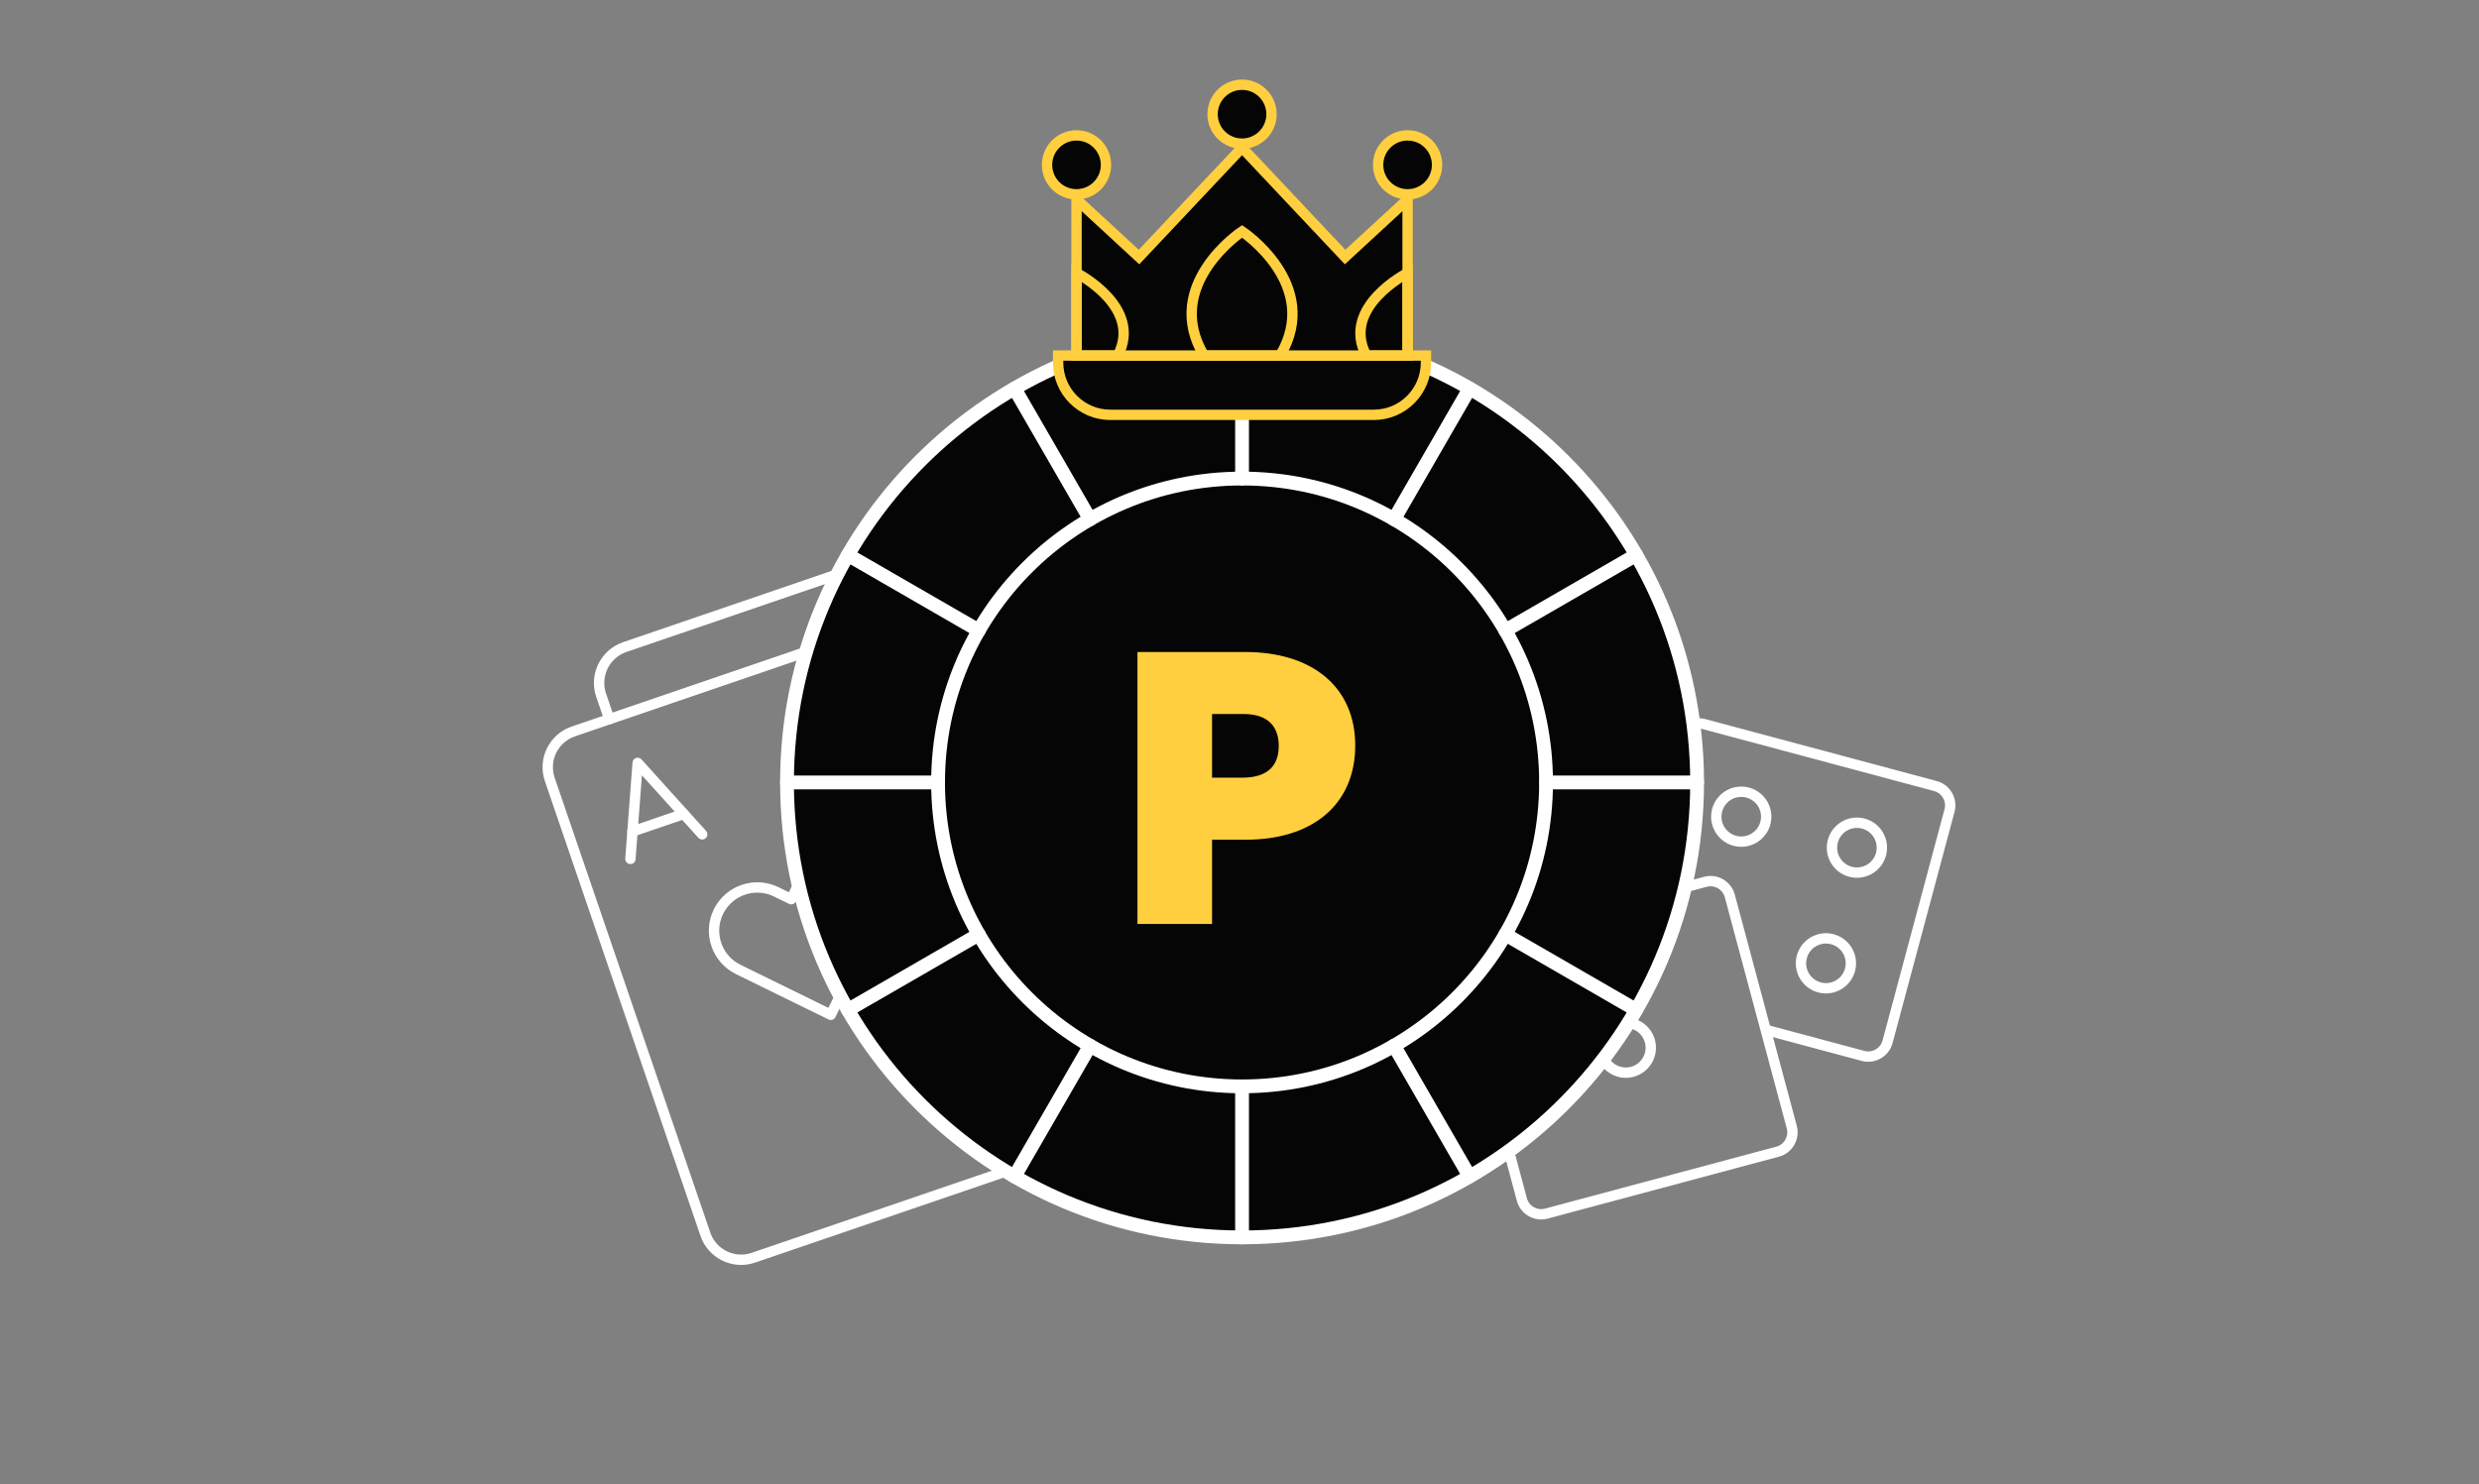 <?xml version="1.0" encoding="UTF-8"?>
<svg xmlns="http://www.w3.org/2000/svg" width="359" height="215" viewBox="0 0 359 215" fill="none">
  <rect x="0" y="0" width="359" height="215" fill="#808080" stroke="none"/>
  <g clip-path="url(#clip0_2421_12756)">
    <path d="M252.516 121.9C254.502 121.704 255.953 119.935 255.757 117.949C255.562 115.963 253.793 114.512 251.807 114.708C249.821 114.904 248.37 116.672 248.565 118.658C248.761 120.644 250.53 122.096 252.516 121.9Z" stroke="white" stroke-width="1.5" stroke-miterlimit="22.926" stroke-linecap="round" stroke-linejoin="round"></path>
    <path fill-rule="evenodd" clip-rule="evenodd" d="M269.849 119.302C271.777 119.819 272.921 121.8 272.404 123.727C271.887 125.655 269.906 126.799 267.979 126.282C266.051 125.766 264.907 123.785 265.424 121.857C265.94 119.93 267.921 118.786 269.849 119.302Z" stroke="white" stroke-width="1.5" stroke-miterlimit="22.926" stroke-linecap="round" stroke-linejoin="round"></path>
    <path fill-rule="evenodd" clip-rule="evenodd" d="M265.36 136.055C267.287 136.571 268.431 138.553 267.915 140.48C267.398 142.408 265.417 143.552 263.49 143.035C261.562 142.519 260.418 140.537 260.935 138.61C261.451 136.682 263.432 135.538 265.36 136.055Z" stroke="white" stroke-width="1.5" stroke-miterlimit="22.926" stroke-linecap="round" stroke-linejoin="round"></path>
    <path d="M256.007 149.26L269.808 152.958C271.344 153.369 272.937 152.45 273.348 150.914L282.326 117.408C282.738 115.873 281.818 114.28 280.282 113.868L246.777 104.89C245.241 104.479 243.648 105.399 243.236 106.934L237.007 130.183" stroke="white" stroke-width="1.5" stroke-miterlimit="22.926" stroke-linecap="round" stroke-linejoin="round"></path>
    <path fill-rule="evenodd" clip-rule="evenodd" d="M213.458 136.713L246.963 127.736C248.499 127.324 250.092 128.244 250.503 129.78L259.481 163.285C259.893 164.821 258.973 166.414 257.437 166.826L223.932 175.803C222.396 176.215 220.803 175.295 220.391 173.759L211.414 140.254C211.002 138.718 211.922 137.125 213.458 136.713Z" stroke="white" stroke-width="1.5" stroke-miterlimit="22.926" stroke-linecap="round" stroke-linejoin="round"></path>
    <path fill-rule="evenodd" clip-rule="evenodd" d="M234.512 148.279C236.439 147.763 238.421 148.907 238.937 150.834C239.454 152.762 238.31 154.743 236.382 155.26C234.455 155.776 232.473 154.632 231.957 152.705C231.441 150.777 232.585 148.796 234.512 148.279Z" stroke="white" stroke-width="1.5" stroke-miterlimit="22.926" stroke-linecap="round" stroke-linejoin="round"></path>
  </g>
  <g clip-path="url(#clip1_2421_12756)">
    <path d="M120.308 147.002L106.909 140.433C103.806 138.912 102.524 135.163 104.045 132.06C105.566 128.957 109.315 127.674 112.418 129.195L114.58 130.255L115.639 128.094C117.16 124.991 120.909 123.709 124.012 125.23C127.115 126.751 128.398 130.5 126.876 133.603L120.308 147.002Z" stroke="white" stroke-width="1.5" stroke-miterlimit="10" stroke-linecap="round" stroke-linejoin="round"></path>
    <path d="M150.721 167.954L109.098 182.191C106.239 183.169 103.128 181.644 102.15 178.785L79.616 112.906C78.638 110.047 80.163 106.936 83.022 105.958L124.646 91.721C127.505 90.743 130.615 92.268 131.593 95.127L154.127 161.006C155.105 163.865 153.58 166.976 150.721 167.954Z" stroke="white" stroke-width="1.5" stroke-miterlimit="10" stroke-linecap="round" stroke-linejoin="round"></path>
    <path d="M88.241 104.173L87.056 100.708C86.074 97.838 87.606 94.715 90.476 93.733L132.057 79.51C134.928 78.528 138.051 80.059 139.033 82.93L161.553 148.767C162.534 151.637 161.003 154.76 158.133 155.742L152.935 157.52" stroke="white" stroke-width="1.5" stroke-miterlimit="10" stroke-linecap="round" stroke-linejoin="round"></path>
    <path d="M91.295 124.417L92.344 110.511L101.69 120.861" stroke="white" stroke-width="1.5" stroke-miterlimit="10" stroke-linecap="round" stroke-linejoin="round"></path>
    <path d="M99.02 117.904L91.595 120.444" stroke="white" stroke-width="1.5" stroke-miterlimit="10" stroke-linecap="round" stroke-linejoin="round"></path>
    <path d="M132.054 153.051L141.4 163.401L142.449 149.495" stroke="white" stroke-width="1.5" stroke-miterlimit="10" stroke-linecap="round" stroke-linejoin="round"></path>
    <path d="M134.724 156.008L142.149 153.468" stroke="white" stroke-width="1.5" stroke-miterlimit="10" stroke-linecap="round" stroke-linejoin="round"></path>
  </g>
  <mask id="mask0_2421_12756" style="mask-type:luminance" maskUnits="userSpaceOnUse" x="109" y="43" width="141" height="141">
    <path d="M109.87 43.347H249.87V183.347H109.87V43.347Z" fill="white"></path>
  </mask>
  <g mask="url(#mask0_2421_12756)">
    <path d="M245.769 113.347C245.769 149.742 216.265 179.245 179.87 179.245C143.475 179.245 113.972 149.742 113.972 113.347C113.972 76.952 143.475 47.448 179.87 47.448C216.265 47.448 245.769 76.952 245.769 113.347Z" fill="#040504" stroke="white" stroke-width="2" stroke-miterlimit="10" stroke-linecap="round" stroke-linejoin="round"></path>
    <path d="M223.894 113.347C223.894 137.66 204.184 157.37 179.87 157.37C155.557 157.37 135.847 137.66 135.847 113.347C135.847 89.033 155.557 69.323 179.87 69.323C204.184 69.323 223.894 89.033 223.894 113.347Z" stroke="white" stroke-width="2" stroke-miterlimit="10" stroke-linecap="round" stroke-linejoin="round"></path>
    <path d="M223.894 113.347H245.769" stroke="white" stroke-width="2" stroke-miterlimit="10" stroke-linecap="round" stroke-linejoin="round"></path>
    <path d="M113.972 113.347H135.847" stroke="white" stroke-width="2" stroke-miterlimit="10" stroke-linecap="round" stroke-linejoin="round"></path>
    <path d="M217.995 91.335L236.939 80.398" stroke="white" stroke-width="2" stroke-miterlimit="10" stroke-linecap="round" stroke-linejoin="round"></path>
    <path d="M122.801 146.296L141.745 135.359" stroke="white" stroke-width="2" stroke-miterlimit="10" stroke-linecap="round" stroke-linejoin="round"></path>
    <path d="M201.882 75.221L212.819 56.277" stroke="white" stroke-width="2" stroke-miterlimit="10" stroke-linecap="round" stroke-linejoin="round"></path>
    <path d="M146.921 170.416L157.858 151.472" stroke="white" stroke-width="2" stroke-miterlimit="10" stroke-linecap="round" stroke-linejoin="round"></path>
    <path d="M179.87 69.323V47.448" stroke="white" stroke-width="2" stroke-miterlimit="10" stroke-linecap="round" stroke-linejoin="round"></path>
    <path d="M179.87 179.245V157.37" stroke="white" stroke-width="2" stroke-miterlimit="10" stroke-linecap="round" stroke-linejoin="round"></path>
    <path d="M157.858 75.221L146.921 56.277" stroke="white" stroke-width="2" stroke-miterlimit="10" stroke-linecap="round" stroke-linejoin="round"></path>
    <path d="M212.819 170.416L201.882 151.472" stroke="white" stroke-width="2" stroke-miterlimit="10" stroke-linecap="round" stroke-linejoin="round"></path>
    <path d="M141.745 91.335L122.801 80.398" stroke="white" stroke-width="2" stroke-miterlimit="10" stroke-linecap="round" stroke-linejoin="round"></path>
    <path d="M236.939 146.296L217.995 135.359" stroke="white" stroke-width="2" stroke-miterlimit="10" stroke-linecap="round" stroke-linejoin="round"></path>
  </g>
  <path d="M165.725 132.847V95.447H180.3C189.54 95.447 195.26 100.122 195.26 107.987C195.26 116.017 189.485 120.637 180.41 120.637H174.525V132.847H165.725ZM180.135 102.432H174.525V113.652H179.915C184.205 113.652 186.185 111.397 186.185 108.042C186.185 104.632 184.095 102.432 180.135 102.432Z" fill="#FFCF3F"></path>
  <path d="M165.725 132.847H164.725V133.847H165.725V132.847ZM165.725 95.447V94.447H164.725V95.447H165.725ZM174.525 120.637V119.637H173.525V120.637H174.525ZM174.525 132.847V133.847H175.525V132.847H174.525ZM174.525 102.432V101.432H173.525V102.432H174.525ZM174.525 113.652H173.525V114.652H174.525V113.652ZM166.725 132.847V95.447H164.725V132.847H166.725ZM165.725 96.447H180.3V94.447H165.725V96.447ZM180.3 96.447C184.763 96.447 188.251 97.576 190.605 99.536C192.937 101.477 194.26 104.316 194.26 107.987H196.26C196.26 103.792 194.724 100.362 191.885 97.999C189.069 95.655 185.077 94.447 180.3 94.447V96.447ZM194.26 107.987C194.26 111.743 192.92 114.61 190.596 116.556C188.249 118.522 184.789 119.637 180.41 119.637V121.637C185.106 121.637 189.071 120.442 191.88 118.09C194.712 115.718 196.26 112.261 196.26 107.987H194.26ZM180.41 119.637H174.525V121.637H180.41V119.637ZM173.525 120.637V132.847H175.525V120.637H173.525ZM174.525 131.847H165.725V133.847H174.525V131.847ZM180.135 101.432H174.525V103.432H180.135V101.432ZM173.525 102.432V113.652H175.525V102.432H173.525ZM174.525 114.652H179.915V112.652H174.525V114.652ZM179.915 114.652C182.228 114.652 184.076 114.042 185.349 112.829C186.628 111.609 187.185 109.915 187.185 108.042H185.185C185.185 109.523 184.752 110.634 183.969 111.381C183.179 112.134 181.892 112.652 179.915 112.652V114.652ZM187.185 108.042C187.185 106.131 186.595 104.443 185.337 103.236C184.085 102.035 182.296 101.432 180.135 101.432V103.432C181.934 103.432 183.17 103.929 183.953 104.68C184.731 105.426 185.185 106.543 185.185 108.042H187.185Z" fill="#FFCF3F"></path>
  <path d="M206.506 51.503V52.532C206.506 56.707 203.122 60.092 198.947 60.092H160.794C156.619 60.092 153.234 56.707 153.234 52.532V51.503H206.506Z" fill="#040504" stroke="#FFCF3F" stroke-width="1.5" stroke-miterlimit="10"></path>
  <path d="M203.741 28.976L194.792 37.233L179.917 21.441H179.823L164.949 37.233L155.944 28.924H155.896V51.503H203.844V28.976H203.741Z" fill="#040504" stroke="#FFCF3F" stroke-width="1.5" stroke-miterlimit="10"></path>
  <path d="M179.87 33.519C179.87 33.519 168.224 41.234 174.356 51.503H179.87H185.384C191.516 41.234 179.87 33.519 179.87 33.519Z" stroke="#FFCF3F" stroke-width="1.5" stroke-miterlimit="10"></path>
  <path d="M155.896 39.542V51.503H161.873C165.596 44.47 155.896 39.542 155.896 39.542Z" stroke="#FFCF3F" stroke-width="1.5" stroke-miterlimit="10"></path>
  <path d="M203.844 39.542V51.503H197.868C194.144 44.47 203.844 39.542 203.844 39.542Z" stroke="#FFCF3F" stroke-width="1.5" stroke-miterlimit="10"></path>
  <path d="M179.87 20.808C182.227 20.808 184.138 18.897 184.138 16.54C184.138 14.183 182.227 12.272 179.87 12.272C177.513 12.272 175.602 14.183 175.602 16.54C175.602 18.897 177.513 20.808 179.87 20.808Z" fill="#040504" stroke="#FFCF3F" stroke-width="1.5" stroke-miterlimit="10"></path>
  <path d="M155.896 28.15C158.254 28.15 160.165 26.239 160.165 23.882C160.165 21.524 158.254 19.613 155.896 19.613C153.539 19.613 151.628 21.524 151.628 23.882C151.628 26.239 153.539 28.15 155.896 28.15Z" fill="#040504" stroke="#FFCF3F" stroke-width="1.5" stroke-miterlimit="10"></path>
  <path d="M203.844 28.15C206.201 28.15 208.112 26.239 208.112 23.882C208.112 21.524 206.201 19.613 203.844 19.613C201.486 19.613 199.575 21.524 199.575 23.882C199.575 26.239 201.486 28.15 203.844 28.15Z" fill="#040504" stroke="#FFCF3F" stroke-width="1.5" stroke-miterlimit="10"></path>
  <defs>
    <clipPath id="clip0_2421_12756">
      <rect width="74" height="74" fill="white" transform="translate(209.87 103.347)"></rect>
    </clipPath>
    <clipPath id="clip1_2421_12756">
      <rect width="93.371" height="93.371" fill="white" transform="translate(61.306 101.783) rotate(-18.883)"></rect>
    </clipPath>
  </defs>
</svg>
